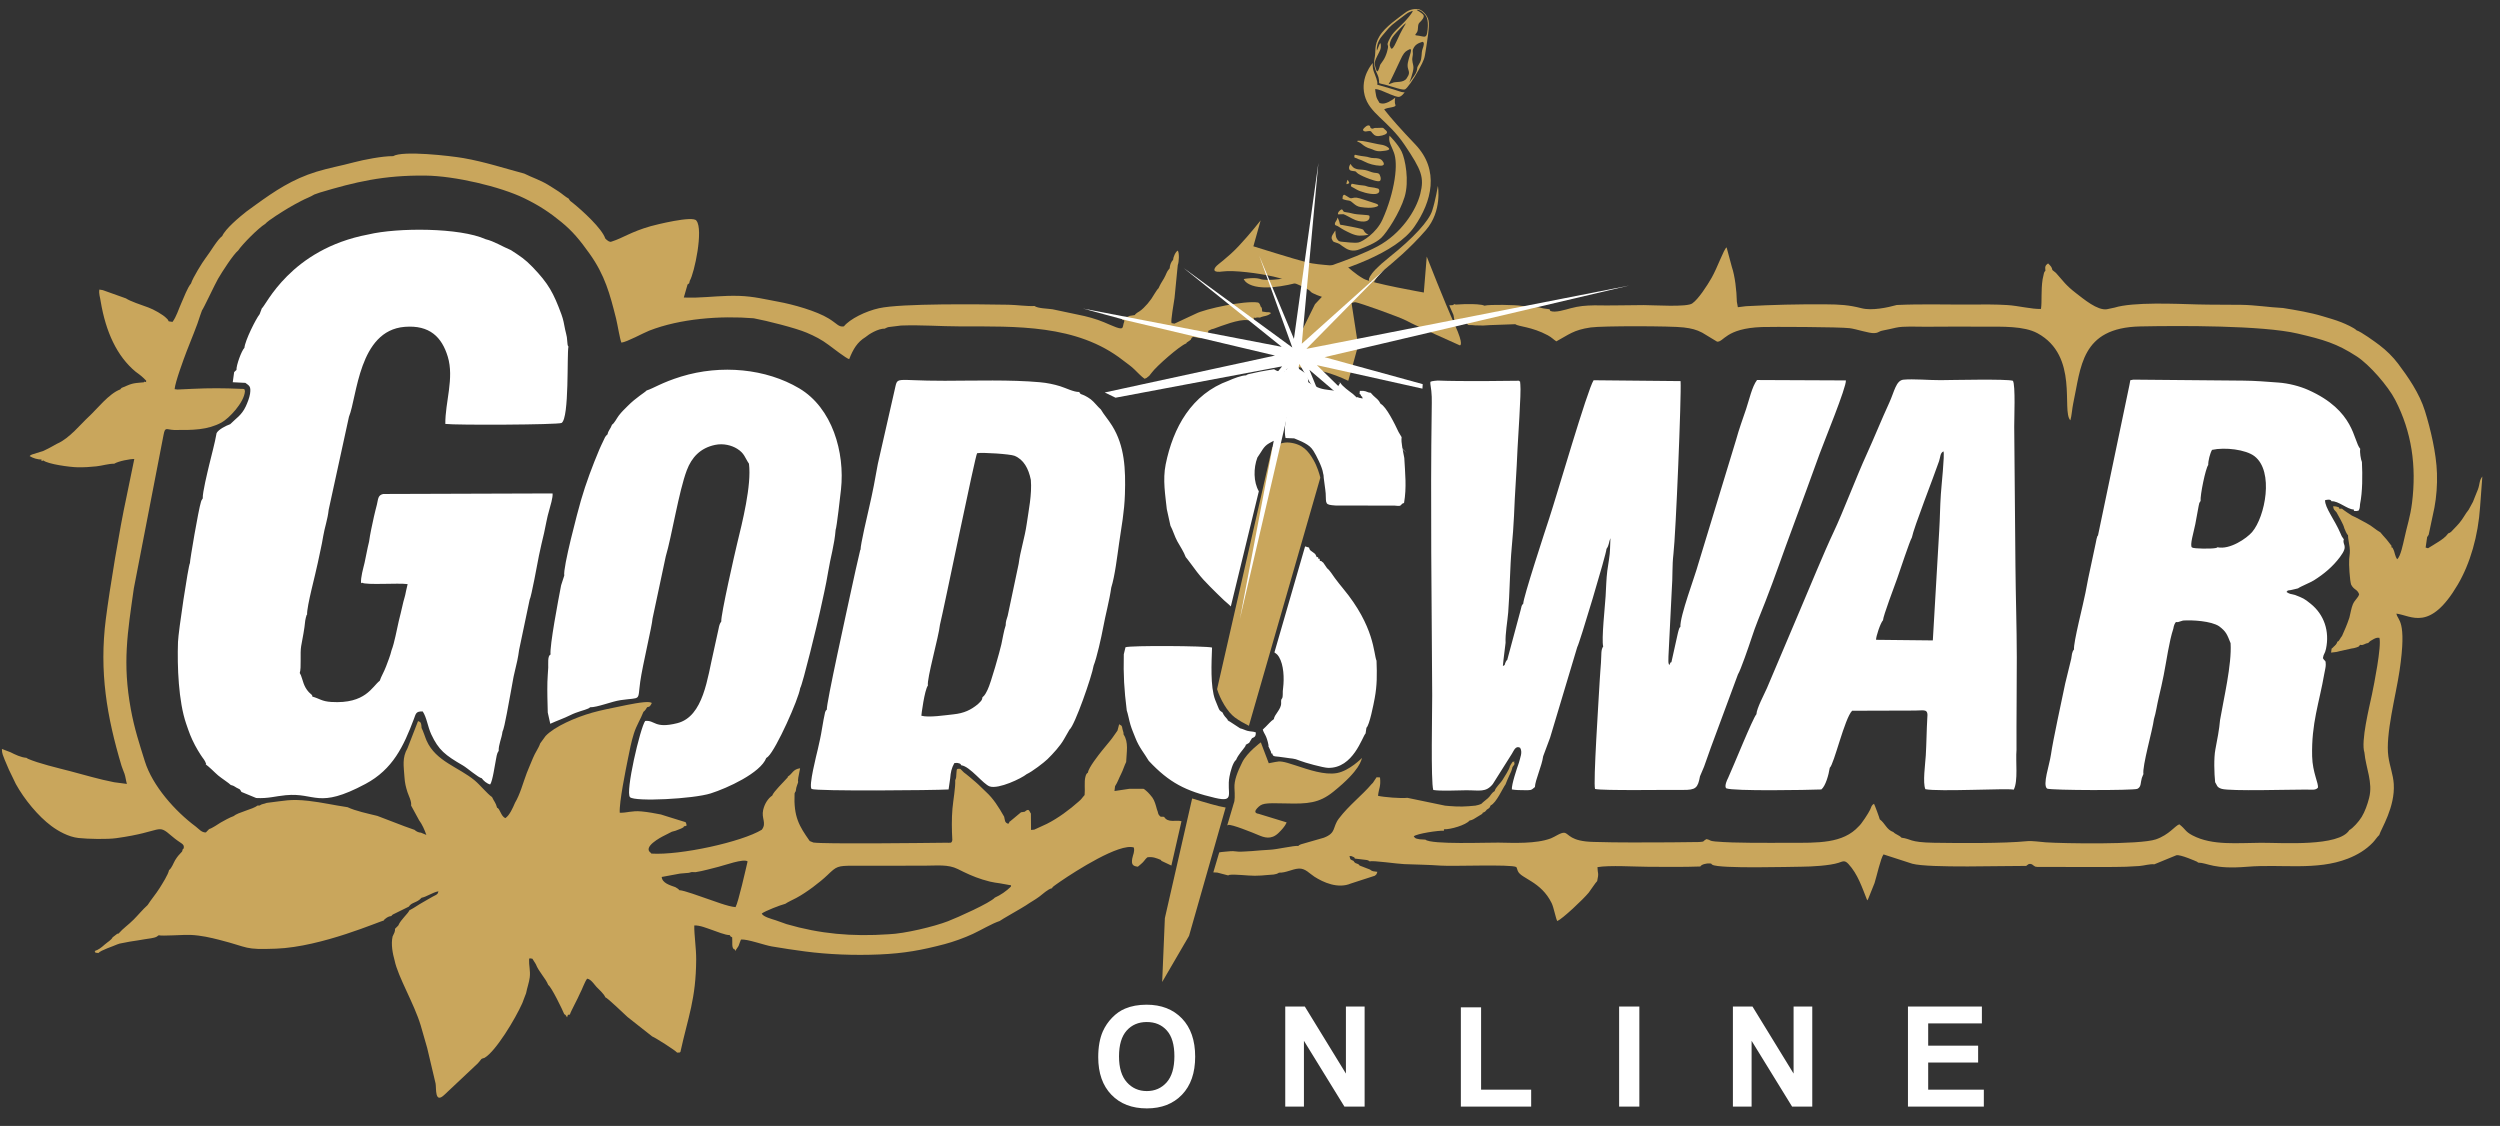 <svg width="131" height="59" viewBox="0 0 131 59" fill="none" xmlns="http://www.w3.org/2000/svg">
<rect x="0" y="0" width="131" height="59" fill="#333333" stroke="none"/>
<path fill-rule="evenodd" clip-rule="evenodd" d="M76.338 16.818C76.045 16.753 76.447 16.763 76.338 16.818V16.818ZM64.306 43.252C64.324 43.243 64.341 43.235 64.357 43.229C64.505 43.171 65.639 43.629 65.942 43.758C66.245 43.887 66.606 44.016 66.986 43.655C67.366 43.293 67.418 43.093 67.418 43.093L65.942 42.641C65.942 42.641 65.627 42.615 65.871 42.357C66.116 42.099 66.206 42.067 67.366 42.099C68.526 42.131 69.119 42.086 69.86 41.492C70.6 40.898 70.952 40.487 71.138 40.211C71.325 39.935 71.367 39.718 71.367 39.718C71.367 39.718 70.71 40.389 70.058 40.508C69.406 40.627 68.563 40.33 67.88 40.105C67.198 39.88 67.084 39.875 66.805 39.931C66.525 39.986 66.483 39.994 66.483 39.994L66.067 38.899C66.067 38.899 65.351 39.421 65.093 39.943C64.835 40.465 64.665 40.894 64.686 41.285C64.707 41.675 64.712 41.951 64.648 42.096L64.306 43.252H64.306ZM11.613 22.137C11.996 21.927 12.791 21.101 12.835 20.505C12.825 20.353 12.775 20.383 12.619 20.376C11.72 20.335 10.981 20.333 10.086 20.375L9.304 20.411L9.15 20.392C9.181 20.015 9.624 18.819 9.783 18.401C10.007 17.809 10.32 17.096 10.496 16.511L10.585 16.263C10.657 16.189 11.265 14.884 11.427 14.606C11.641 14.238 12.227 13.328 12.484 13.122C12.678 12.821 13.539 11.947 13.9 11.73C14.054 11.543 14.844 11.061 15.106 10.902C15.342 10.759 15.528 10.666 15.782 10.529C16.008 10.407 16.287 10.31 16.469 10.192L16.764 10.089C18.612 9.536 20.092 9.177 22.296 9.201C23.83 9.217 26.212 9.777 27.466 10.385C28.288 10.784 28.825 11.153 29.408 11.629C30.001 12.112 30.386 12.58 30.892 13.29C31.699 14.421 31.96 15.409 32.282 16.691C32.355 16.983 32.482 17.776 32.562 17.954C32.858 17.919 33.698 17.453 34.018 17.327C35.644 16.692 37.741 16.536 39.494 16.678C40.185 16.807 41.678 17.184 42.258 17.428C42.697 17.613 43.051 17.797 43.414 18.069C43.619 18.222 44.344 18.782 44.497 18.821C44.704 18.293 44.924 17.928 45.346 17.668C45.532 17.508 46.019 17.21 46.369 17.22C46.379 17.211 46.398 17.189 46.404 17.2C46.41 17.21 46.431 17.184 46.44 17.181C46.496 17.158 46.485 17.159 46.557 17.139L47.214 17.058C48.304 17.019 49.261 17.101 50.305 17.103C53.232 17.109 56.423 16.985 58.848 18.883C59.046 19.038 59.251 19.172 59.433 19.348C59.585 19.494 59.813 19.739 59.973 19.846C60.138 19.795 60.069 19.796 60.215 19.698L60.358 19.519C60.578 19.21 61.821 18.11 62.162 17.994C62.197 17.915 62.16 17.976 62.26 17.899C62.316 17.856 62.332 17.857 62.398 17.798C62.472 17.657 62.395 17.751 62.517 17.648L62.916 17.723L62.96 17.709L63.094 17.694L63.16 17.476L63.247 17.457L63.293 17.439C63.342 17.254 63.297 17.362 63.446 17.273C63.497 17.242 63.546 17.244 63.593 17.227C64.007 17.078 64.922 16.711 65.379 16.778L65.442 16.78C65.55 16.726 65.516 16.728 65.66 16.739L65.706 16.757C65.677 16.543 65.704 16.689 65.809 16.649C65.872 16.626 65.967 16.639 66.022 16.642C66.235 16.539 66.405 16.585 66.601 16.409C66.557 16.379 66.587 16.384 66.5 16.362C66.471 16.354 66.413 16.359 66.379 16.36L66.139 16.324L66.117 16.125C65.996 16.04 66.085 15.961 65.93 15.853C65.233 15.736 63.14 16.185 62.653 16.44L61.542 16.959L61.388 16.932C61.335 16.825 61.519 15.807 61.546 15.609L61.685 14.187L61.716 13.887C61.78 13.73 61.803 13.262 61.717 13.131C61.592 13.193 61.471 13.492 61.468 13.622C61.352 13.733 61.297 13.916 61.291 14.062C61.282 14.071 61.269 14.083 61.264 14.09C61.116 14.261 61.121 14.362 60.994 14.584C60.876 14.788 60.808 14.873 60.709 15.101C60.608 15.186 60.415 15.544 60.328 15.664C60.169 15.883 60.096 15.963 59.923 16.137C59.831 16.218 59.801 16.255 59.691 16.326C59.637 16.361 59.618 16.364 59.57 16.401C59.473 16.476 59.503 16.463 59.463 16.509L59.187 16.553C59.061 16.619 59.14 16.596 58.966 16.605L58.789 16.639L58.814 16.77C58.996 16.783 58.872 16.737 58.914 16.846C58.799 17.098 58.935 17.316 58.483 17.149C58.272 17.071 58.064 16.975 57.845 16.883C57.437 16.71 56.938 16.576 56.462 16.483L55.151 16.206C54.904 16.167 54.378 16.165 54.209 16.034C53.857 16.059 53.262 15.975 52.847 15.968C51.346 15.942 47.226 15.891 46.059 16.151C45.36 16.306 44.534 16.713 44.22 17.102C43.947 17.15 43.871 16.966 43.435 16.696C42.785 16.294 41.554 15.95 40.777 15.809C40.098 15.685 39.49 15.529 38.743 15.505C37.92 15.478 37.234 15.569 36.45 15.594C36.417 15.599 36.392 15.598 36.373 15.594L35.831 15.592L36.028 14.907C36.156 14.806 36.091 14.896 36.145 14.711C36.389 14.301 36.866 12.033 36.495 11.568C36.345 11.274 34.291 11.797 34.1 11.851C33.042 12.154 32.678 12.456 32.049 12.659C31.969 12.669 32.068 12.688 31.964 12.666C31.887 12.65 31.891 12.638 31.882 12.632C31.792 12.575 31.849 12.613 31.776 12.555C31.774 12.553 31.726 12.505 31.715 12.496C31.545 11.975 30.532 11.052 30.038 10.652C29.881 10.525 29.883 10.555 29.798 10.406C29.632 10.322 29.443 10.142 29.259 10.026C29.058 9.899 28.901 9.793 28.71 9.679C28.273 9.418 27.906 9.313 27.473 9.097C26.451 8.825 25.407 8.48 24.283 8.284C23.609 8.167 21.105 7.878 20.601 8.182C20.055 8.174 19.051 8.37 18.543 8.506C17.849 8.692 17.251 8.794 16.587 8.997C15.315 9.387 14.38 10.023 13.411 10.722L12.912 11.085C12.544 11.373 11.806 11.993 11.645 12.369C11.382 12.561 11.043 13.175 10.762 13.538C10.614 13.73 10.097 14.559 10.01 14.854C9.821 15.075 9.641 15.576 9.505 15.875C9.355 16.207 9.245 16.595 9.039 16.868C8.949 16.858 8.886 16.848 8.84 16.837C8.771 16.706 8.824 16.783 8.722 16.675C8.543 16.484 8.038 16.207 7.779 16.114C7.421 15.985 6.801 15.778 6.601 15.636L5.384 15.202L5.206 15.173C5.17 15.394 5.244 15.561 5.275 15.79C5.543 17.395 6.129 18.667 7.109 19.48C7.378 19.671 7.502 19.78 7.665 19.954C7.604 20.026 7.779 20.042 7.547 20V20.031C6.863 20.085 6.912 20.103 6.37 20.327L6.302 20.405C5.706 20.624 5.087 21.434 4.643 21.842C4.236 22.215 3.637 22.974 2.992 23.25L2.561 23.486L2.28 23.625L1.683 23.814C1.671 23.819 1.657 23.824 1.646 23.829C1.571 23.867 1.594 23.862 1.554 23.899C1.713 24.001 1.97 24.085 2.175 24.076V24.161L2.275 24.128C2.499 24.318 3.655 24.478 4.054 24.485C4.406 24.492 4.73 24.471 5.053 24.436C5.37 24.401 5.694 24.294 5.985 24.299C6.199 24.164 6.819 24.046 7.037 24.052L6.623 26.065C6.264 27.715 5.75 30.835 5.546 32.432C5.192 35.198 5.601 37.558 6.366 40.123C6.415 40.286 6.477 40.403 6.524 40.546C6.58 40.711 6.602 40.925 6.649 41.077L5.979 40.989C5.174 40.834 4.411 40.599 3.67 40.407C2.998 40.233 2.036 40.007 1.464 39.761L1.383 39.708C1.119 39.697 0.781 39.535 0.546 39.415L0.099 39.246C0.095 39.48 0.177 39.626 0.244 39.808L0.468 40.333L0.829 41.08C1.272 41.885 2.002 42.771 2.698 43.287C3.047 43.546 3.583 43.853 4.112 43.911C4.609 43.965 5.626 43.987 6.099 43.919C8.584 43.575 8.202 43.12 9.003 43.813C9.503 44.246 9.677 44.19 9.625 44.462L9.581 44.489L9.54 44.621C9.383 44.79 9.313 44.854 9.18 45.068C9.09 45.214 9.009 45.478 8.856 45.597C8.816 45.825 8.501 46.315 8.361 46.54C8.159 46.862 7.929 47.12 7.737 47.423C7.465 47.67 7.256 47.931 7.007 48.182C6.719 48.473 6.456 48.638 6.212 48.919L6.144 48.929L5.9 49.117C5.844 49.249 5.637 49.361 5.484 49.497C5.29 49.669 5.167 49.764 4.961 49.834C5.009 49.91 5.014 49.936 5.015 49.941C5.016 49.935 5.031 49.91 5.152 49.94C5.307 49.778 5.915 49.592 6.142 49.487L6.264 49.445L6.809 49.34C7.066 49.306 7.375 49.25 7.602 49.213C7.772 49.185 8.069 49.16 8.209 49.083L8.317 49.007C8.482 49.061 9.637 48.972 9.985 48.989C10.547 49.016 11.029 49.13 11.498 49.249C13.096 49.657 12.76 49.775 14.471 49.71C16.874 49.618 19.945 48.247 20.1 48.242C20.154 48.168 20.109 48.214 20.179 48.153C20.183 48.149 20.262 48.09 20.269 48.085C20.372 48.022 20.421 48.014 20.508 47.999C20.565 47.929 20.518 47.973 20.592 47.917L21.422 47.508C21.575 47.266 21.847 47.318 22.088 47.043C22.352 46.995 22.66 46.764 22.975 46.703C22.921 46.832 22.999 46.761 22.861 46.887C22.621 47.002 22.402 47.145 22.161 47.278C21.887 47.427 21.752 47.547 21.449 47.703C21.388 47.871 21 48.182 20.871 48.496L20.701 48.666C20.711 48.82 20.641 48.92 20.571 49.074C20.48 49.488 20.578 49.971 20.677 50.326C20.856 51.193 21.693 52.569 22.044 53.728L22.384 54.912L22.825 56.776C22.87 57.029 22.774 57.84 23.267 57.385L25.042 55.715C25.272 55.467 25.158 55.498 25.388 55.432C25.973 55.097 27.004 53.39 27.373 52.556C27.432 52.421 27.529 52.116 27.567 52.045C27.62 51.76 27.728 51.477 27.759 51.212C27.8 50.866 27.71 50.587 27.724 50.268C27.795 50.22 27.62 50.195 27.897 50.236L28.074 50.517C28.243 50.945 28.587 51.252 28.729 51.616C28.882 51.688 29.496 52.953 29.564 53.138C29.669 53.215 29.584 53.128 29.662 53.224C29.677 53.243 29.713 53.307 29.714 53.31C29.809 53.035 29.715 53.242 29.866 53.156C29.885 53.039 30.287 52.309 30.386 52.063C30.505 51.851 30.639 51.438 30.768 51.282C30.975 51.317 31.118 51.563 31.262 51.72C31.375 51.843 31.637 52.059 31.724 52.265C31.828 52.276 32.741 53.17 32.883 53.291L34.172 54.308C34.367 54.388 35.387 55.039 35.482 55.157C35.684 55.14 35.541 55.186 35.654 55.122C36.056 53.283 36.47 52.361 36.48 50.268C36.482 49.676 36.374 49.022 36.38 48.496C36.663 48.473 37.051 48.643 37.297 48.724C37.532 48.801 38.02 49.01 38.234 48.997C38.346 49.123 38.138 48.977 38.367 49.119C38.388 49.369 38.325 49.668 38.47 49.745C38.481 49.747 38.498 49.738 38.502 49.747C38.559 49.89 38.499 49.834 38.635 49.667C38.706 49.579 38.726 49.511 38.761 49.4L38.828 49.23C39.186 49.205 40.051 49.528 40.449 49.594C41.018 49.69 41.617 49.782 42.194 49.857C43.403 50.015 44.76 50.07 46.069 50.014C47.394 49.957 48.311 49.785 49.507 49.47C49.949 49.353 50.535 49.143 50.976 48.938C51.4 48.741 51.956 48.404 52.384 48.26C52.428 48.21 53.606 47.548 53.761 47.44C54.021 47.259 54.214 47.166 54.457 46.986C54.633 46.856 54.925 46.575 55.125 46.544C55.206 46.425 55.092 46.548 55.235 46.422C55.265 46.395 55.311 46.365 55.352 46.337C55.439 46.277 55.52 46.219 55.587 46.173C56.353 45.65 58.673 44.158 59.414 44.41C59.465 44.643 59.367 44.778 59.33 44.986C59.274 45.308 59.367 45.386 59.624 45.415C59.687 45.358 59.772 45.3 59.86 45.212C59.997 45.075 59.996 45.029 60.123 44.923C60.401 44.878 60.618 44.975 60.82 45.056C60.828 45.066 60.84 45.069 60.845 45.086C60.849 45.103 60.864 45.11 60.871 45.115L61.38 45.355L61.91 43.032C61.639 42.95 61.198 43.143 60.997 42.799L60.821 42.798C60.643 42.653 60.712 42.605 60.624 42.416C60.568 42.206 60.504 41.958 60.386 41.793C60.221 41.579 60.107 41.463 59.934 41.335L59.189 41.332L58.398 41.45L58.429 41.197C58.566 40.99 58.63 40.781 58.747 40.553C58.852 40.348 58.915 40.117 59.011 39.928C59.03 39.41 59.151 38.897 58.875 38.484L58.87 38.39L58.819 38.212C58.78 37.998 58.791 38.044 58.657 37.962C58.676 37.917 58.641 37.962 58.641 37.962L58.557 38.281C58.419 38.468 58.316 38.643 58.167 38.82C58.012 39.007 57.897 39.142 57.74 39.34C57.588 39.531 57.029 40.235 57.009 40.483C56.946 40.535 56.916 40.545 56.874 40.71C56.804 40.979 56.867 41.352 56.833 41.661C56.686 41.82 56.697 41.857 56.515 42.007C56.063 42.412 55.442 42.877 54.849 43.173L54.292 43.429L54.19 43.475L54.026 43.488L54.025 43.304L54.019 42.627C53.93 42.527 53.939 42.316 53.695 42.535L53.5 42.564L52.929 43.04C52.926 43.032 52.911 43.05 52.901 43.054C52.869 43.109 52.894 43.104 52.834 43.167C52.635 43.106 52.664 42.979 52.618 42.796C52.329 42.287 52.052 41.847 51.675 41.503C51.476 41.322 51.315 41.143 51.11 40.97C50.962 40.844 50.651 40.575 50.512 40.479L50.319 40.287C50.116 40.286 50.139 40.261 50.116 40.528C50.101 40.703 50.117 40.756 50.052 40.883C50.075 41.241 49.944 41.96 49.908 42.378C49.863 42.895 49.872 43.501 49.902 44.02C49.861 44.203 49.82 44.156 49.562 44.159C48.153 44.175 43.24 44.234 42.624 44.149L42.431 44.072C41.876 43.284 41.581 42.807 41.635 41.578C41.722 41.329 41.661 41.637 41.706 41.407C41.734 41.267 41.71 41.296 41.762 41.162C41.882 40.852 41.778 41.056 41.83 40.752L41.926 40.256C41.538 40.313 41.537 40.535 41.285 40.691C41.262 40.752 41.306 40.713 41.221 40.793C41.054 40.988 40.539 41.475 40.464 41.69C40.244 41.834 40.063 42.121 39.99 42.441C39.887 42.887 40.186 43.128 39.919 43.477C38.884 44.113 35.648 44.827 34.125 44.728L34.117 44.701C33.635 44.394 34.624 43.874 34.82 43.779L35.204 43.583C35.366 43.549 35.434 43.518 35.55 43.471C35.578 43.46 35.665 43.429 35.69 43.416C35.881 43.317 35.769 43.388 35.843 43.297C35.926 43.278 35.861 43.32 35.982 43.253L35.954 43.143C35.907 43.078 35.972 43.097 35.883 43.069L34.929 42.773L34.638 42.68C34.339 42.622 33.965 42.55 33.61 42.518C33.1 42.471 32.873 42.597 32.475 42.588C32.438 42.046 32.789 40.333 32.902 39.769C32.998 39.296 33.075 38.879 33.215 38.439C33.357 37.995 33.56 37.704 33.716 37.301C33.81 37.226 33.849 37.162 33.909 37.058C34.066 37.035 34.081 36.978 34.157 36.834L34.066 36.799C33.791 36.734 32.804 36.949 32.545 37.003C32.024 37.112 31.509 37.208 31.031 37.344C30.169 37.587 29.053 38.071 28.586 38.569L28.305 38.956C28.227 39.2 28.044 39.429 27.926 39.724C27.816 40.002 27.706 40.232 27.603 40.504C27.403 41.034 27.255 41.617 26.986 42.067C26.873 42.331 26.703 42.724 26.48 42.871C26.24 42.767 26.203 42.367 26.048 42.327C25.971 42.041 25.891 42.005 25.784 41.768C25.536 41.599 25.155 41.128 24.874 40.895C24.026 40.193 22.843 39.898 22.358 38.82C22.288 38.666 22.166 38.276 22.091 38.147C22.072 37.788 22.01 37.845 21.905 37.785L21.355 39.202C21.061 39.714 21.157 40.142 21.195 40.73C21.215 41.042 21.268 41.238 21.347 41.497C21.398 41.664 21.58 41.993 21.542 42.212L21.962 42.984C22.116 43.185 22.25 43.491 22.341 43.75L22.058 43.632C21.936 43.629 21.803 43.565 21.722 43.485L21.2 43.299L19.77 42.752C19.3 42.637 18.617 42.492 18.213 42.297C17.507 42.194 16.879 42.046 16.171 41.965C15.191 41.854 14.893 41.967 13.973 42.072C13.805 42.144 13.752 42.107 13.599 42.211L13.494 42.211C13.251 42.407 12.474 42.561 12.238 42.766C12.075 42.817 11.696 43.022 11.558 43.105C11.434 43.179 11.117 43.403 10.958 43.443L10.788 43.62C10.565 43.633 10.419 43.433 10.251 43.307C9.18 42.511 7.99 41.181 7.588 39.885C7.298 38.953 7.043 38.19 6.855 37.161C6.411 34.735 6.682 33.168 7.013 30.83L8.571 22.783C8.657 22.348 8.702 22.513 9.123 22.531C10.093 22.539 10.877 22.538 11.613 22.137L11.613 22.137ZM37.636 45.424C37.948 45.35 38.968 44.974 39.174 45.138C39.08 45.541 38.692 47.268 38.543 47.533C38.161 47.509 37.404 47.211 37.032 47.087C36.726 46.985 35.845 46.653 35.593 46.645C35.551 46.593 35.576 46.612 35.516 46.566C35.478 46.537 35.427 46.512 35.39 46.487C35.114 46.388 34.699 46.277 34.673 45.953L35.632 45.776L36.098 45.736C36.209 45.714 36.195 45.692 36.3 45.697C36.368 45.701 36.414 45.702 36.443 45.702C36.846 45.641 37.281 45.508 37.636 45.424H37.636ZM41.154 47.358C41.221 47.299 41.606 47.116 41.717 47.057C42.25 46.776 42.971 46.226 43.359 45.854C43.839 45.395 43.878 45.363 44.723 45.364C45.353 45.365 45.986 45.368 46.617 45.364C47.231 45.359 47.846 45.36 48.461 45.361C49.101 45.362 49.676 45.282 50.189 45.538C50.622 45.755 50.989 45.933 51.489 46.089C52.135 46.289 52.192 46.235 52.652 46.332C53.077 46.422 52.963 46.343 52.971 46.46C52.74 46.689 52.427 46.905 52.129 47.036C51.892 47.308 50.189 48.073 49.666 48.275C48.944 48.553 47.407 48.923 46.575 48.955C44.63 49.088 42.958 48.932 41.218 48.425L40.637 48.219C40.45 48.158 39.984 48.04 39.915 47.87C40.104 47.729 40.886 47.426 41.154 47.358L41.154 47.358ZM78.09 17.035L79.399 16.988C79.578 17.12 80.254 17.115 81.099 17.566C81.322 17.686 81.415 17.803 81.553 17.887C82.203 17.537 82.447 17.29 83.347 17.159C83.954 17.071 87.582 17.078 88.224 17.158C88.638 17.209 88.879 17.268 89.197 17.432L89.975 17.903C90.329 17.936 90.41 17.206 92.318 17.137C92.81 17.119 96.414 17.13 96.927 17.197C97.274 17.242 97.939 17.47 98.199 17.455C98.485 17.439 98.382 17.374 98.68 17.315C98.925 17.268 99.124 17.221 99.344 17.171C99.752 17.078 100.444 17.126 100.89 17.121C101.914 17.11 102.954 17.115 103.98 17.117C104.911 17.119 106.053 17.074 106.767 17.463C108.954 18.656 108.008 21.529 108.487 22.025C108.56 21.776 108.581 21.391 108.638 21.132C109.047 19.258 109.022 17.169 112.153 17.105C114.18 17.063 118.559 17.046 120.398 17.479C121.76 17.799 122.446 17.995 123.494 18.676C124.162 19.11 125.135 20.23 125.509 20.955C126.377 22.637 126.631 24.42 126.39 26.354C126.297 27.095 126.126 27.563 125.987 28.219C125.927 28.461 125.794 29.175 125.609 29.303C125.492 29.124 125.476 28.921 125.431 28.828C125.323 28.604 125.415 28.75 125.298 28.668L125.325 28.614C125.225 28.497 125.162 28.387 125.047 28.257C124.928 28.121 124.805 27.992 124.732 27.896C124.484 27.761 124.294 27.559 123.998 27.41C123.712 27.266 123.514 27.134 123.243 27.019C123.189 26.99 122.756 26.699 122.718 26.654L122.59 26.658C122.484 26.546 122.714 26.642 122.459 26.553C122.383 26.527 122.328 26.535 122.254 26.529C122.29 26.738 122.313 26.698 122.436 26.85C122.547 27.061 122.792 27.458 122.842 27.678C122.842 27.678 122.842 27.678 122.841 27.678C122.877 27.756 122.888 27.8 122.93 27.884C122.937 27.899 122.959 27.94 122.967 27.953C123.008 28.02 122.993 28 123.036 28.045C123.034 28.232 123.094 28.448 123.119 28.664C123.154 28.957 123.119 29.026 123.097 29.296C123.075 29.565 123.129 30.415 123.198 30.63C123.346 30.927 123.517 30.857 123.619 31.141C123.568 31.331 123.398 31.418 123.291 31.663C123.211 31.847 123.163 32.147 123.108 32.364C122.973 32.769 122.867 32.991 122.722 33.326C122.643 33.415 122.67 33.406 122.617 33.48C122.489 33.663 122.597 33.542 122.47 33.632C122.455 33.721 122.466 33.668 122.421 33.74C122.411 33.756 122.38 33.812 122.375 33.8C122.371 33.791 122.357 33.82 122.349 33.831C122.267 33.894 122.259 33.934 122.176 33.987L122.149 34.197L122.444 34.16L122.632 34.112L123.217 33.983C123.312 33.966 123.376 33.962 123.46 33.931C123.646 33.864 123.567 33.902 123.672 33.788C123.698 33.793 123.718 33.796 123.733 33.798C123.862 33.806 123.928 33.712 124.101 33.691C124.152 33.632 124.099 33.67 124.213 33.585C124.244 33.562 124.326 33.515 124.37 33.493C124.487 33.434 124.537 33.406 124.681 33.421C124.802 33.85 124.396 35.889 124.288 36.401C124.155 37.038 123.702 38.845 123.895 39.432C123.97 40.25 124.351 40.994 124.142 41.812C124.053 42.164 123.919 42.533 123.751 42.809C123.598 43.062 123.286 43.401 123.105 43.498C122.56 44.375 119.614 44.159 118.482 44.162C117.254 44.166 115.928 44.319 114.891 43.777C114.488 43.565 114.548 43.469 114.196 43.194C113.966 43.272 113.669 43.741 112.967 43.983C112.13 44.271 108.079 44.199 107.201 44.138C106.905 44.118 106.48 44.05 106.221 44.077C105.013 44.201 102.608 44.181 101.338 44.161C100.026 44.14 100.154 43.955 99.641 43.897C99.514 43.755 99.32 43.723 99.212 43.6C98.849 43.474 98.792 43.15 98.498 42.932C98.496 42.884 98.239 42.191 98.198 42.117C98.058 42.196 98.067 42.276 97.996 42.425C97.912 42.605 97.536 43.186 97.403 43.294C96.572 44.215 95.244 44.163 93.763 44.163C92.677 44.162 90.941 44.189 89.872 44.093C89.544 44.063 89.663 44.023 89.427 43.968C89.193 44.078 89.37 44.104 89.032 44.122L87.533 44.139C86.869 44.139 86.204 44.141 85.54 44.145C84.855 44.149 84.181 44.133 83.496 44.117C82.273 44.088 82.223 43.69 81.985 43.639C81.808 43.601 81.468 43.855 81.268 43.93C80.487 44.226 79.318 44.166 78.513 44.153C77.956 44.143 74.993 44.266 74.691 43.997L74.4 43.98C74.199 43.936 74.176 43.961 74.079 43.825C74.245 43.678 75.392 43.51 75.662 43.529V43.454C76.002 43.472 76.817 43.231 77.002 42.998C77.191 42.963 77.236 42.904 77.421 42.797L77.604 42.686C77.748 42.6 77.635 42.679 77.693 42.59C77.832 42.538 77.831 42.519 77.909 42.425C78.06 42.323 78.035 42.364 78.111 42.202C78.405 42.081 78.753 41.276 78.888 41.105C78.957 40.94 79.012 40.787 79.08 40.653C79.166 40.483 79.218 40.364 79.254 40.195C79.273 40.17 79.292 40.148 79.323 40.102C79.34 40.076 79.354 40.05 79.367 40.028C79.28 39.894 79.478 39.9 79.259 39.919C79.18 40.059 79.186 40.008 79.111 40.171C79.101 40.294 78.829 40.71 78.743 40.852C78.625 41.049 78.361 41.259 78.321 41.452C78.121 41.58 78.126 41.684 77.964 41.829C77.861 41.921 77.732 42.01 77.62 42.123L77.485 42.174L77.311 42.215C76.803 42.267 76.457 42.281 75.945 42.236L75.726 42.217L73.745 41.806C73.424 41.848 72.495 41.77 72.208 41.701C72.252 41.286 72.365 41.226 72.312 40.736L72.132 40.729L71.937 41.023L71.867 41.092C71.376 41.676 70.688 42.191 70.156 42.893C69.807 43.353 70.039 43.642 69.365 43.898L68.168 44.242C68.037 44.301 68.097 44.272 68.03 44.329C67.805 44.297 66.928 44.512 66.527 44.528C66.08 44.542 65.066 44.671 64.742 44.612C64.582 44.581 64.348 44.617 64.16 44.631C64.032 44.641 63.949 44.652 63.887 44.667L63.578 45.713L63.787 45.723L64.356 45.872L64.412 45.845C64.702 45.797 65.378 45.892 65.754 45.889C66 45.887 66.182 45.873 66.408 45.851C66.654 45.827 66.838 45.849 67.021 45.728C67.391 45.739 67.701 45.539 68.048 45.514C68.397 45.489 68.615 45.773 68.877 45.94C69.34 46.236 70.106 46.587 70.791 46.294L72.04 45.889C72.152 45.793 72.119 45.837 72.174 45.685C71.983 45.647 71.933 45.685 71.784 45.563L71.245 45.355C71.145 45.201 71.028 45.304 70.924 45.11C70.762 45.03 70.76 45.072 70.714 44.854C70.815 44.87 70.767 44.837 70.869 44.884C71.12 44.999 70.886 44.872 71.001 44.99L71.636 45.066C71.735 45.101 71.713 45.097 71.768 45.136C71.951 45.078 73.196 45.266 73.579 45.28C74.213 45.305 74.854 45.312 75.49 45.358C76.132 45.405 79.164 45.279 79.448 45.431C79.497 45.494 79.456 45.433 79.496 45.533C79.516 45.584 79.514 45.593 79.535 45.644C79.706 46.042 80.747 46.182 81.305 47.32C81.421 47.556 81.528 48.163 81.603 48.263C81.869 48.152 82.95 47.137 83.249 46.774C83.312 46.698 83.627 46.218 83.692 46.169C83.793 45.717 83.717 45.802 83.707 45.439C84.312 45.328 85.701 45.418 86.387 45.42C87.281 45.423 88.205 45.437 89.097 45.404C89.157 45.29 89.43 45.232 89.581 45.244C89.729 45.255 89.628 45.251 89.726 45.312C90.08 45.53 93.904 45.418 94.412 45.415C94.908 45.412 95.875 45.361 96.338 45.211C96.564 45.138 96.659 45.058 96.855 45.27C97.347 45.801 97.568 46.489 97.842 47.179C97.878 47.133 97.867 47.151 97.903 47.076C97.93 47.02 97.925 47.022 97.948 46.965L98.225 46.276C98.33 45.952 98.551 44.951 98.697 44.771L100.207 45.26C101.095 45.496 105.068 45.364 106.171 45.374C106.264 45.314 106.297 45.235 106.452 45.283C106.463 45.286 106.476 45.294 106.486 45.299L106.574 45.365C106.666 45.42 106.617 45.413 106.766 45.428L109.462 45.43C110.448 45.42 111.108 45.455 112.102 45.379C112.339 45.361 112.669 45.262 112.885 45.29L114.038 44.817C114.236 44.756 115.117 45.15 115.122 45.153C115.132 45.159 115.147 45.172 115.154 45.177C115.162 45.182 115.176 45.192 115.185 45.201C115.698 45.213 115.971 45.565 117.764 45.417C119.549 45.27 121.39 45.632 123.028 44.992C123.526 44.797 123.972 44.531 124.338 44.149C124.455 44.028 124.562 43.852 124.671 43.758C124.767 43.434 125.511 42.294 125.433 41.078C125.402 40.588 125.224 40.158 125.151 39.645C124.987 38.498 125.543 36.453 125.736 35.15C126.136 32.444 125.63 32.531 125.572 32.153C126.366 32.26 127.326 33.118 128.789 30.631C129.442 29.522 129.855 28.07 129.956 26.566L130.074 24.968C129.903 25.188 129.949 25.359 129.844 25.644C129.76 25.875 129.66 26.076 129.584 26.294L129.357 26.711C129.161 26.95 129.086 27.151 128.866 27.411C128.776 27.518 128.679 27.616 128.577 27.722C128.495 27.807 128.414 27.922 128.292 27.945C128.143 28.147 127.968 28.27 127.724 28.422L127.228 28.729L127.103 28.692L127.182 28.141L127.228 28.078C127.242 28.052 127.254 28.031 127.263 28.016C127.264 28.014 127.264 28.012 127.265 28.01L127.564 26.598C127.67 26.029 127.717 25.414 127.697 24.797C127.663 23.744 127.36 22.481 127.068 21.537C126.776 20.594 126.156 19.717 125.659 19.055C125.391 18.7 125.051 18.364 124.682 18.084C124.448 17.907 123.723 17.381 123.485 17.31C123.37 17.181 122.911 16.976 122.688 16.888C122.351 16.754 122.061 16.678 121.702 16.569C121.058 16.374 120.332 16.253 119.628 16.139C118.897 16.104 118.198 15.984 117.438 15.973C116.675 15.962 115.903 15.973 115.142 15.952C114.005 15.921 111.782 15.815 110.799 16.12L110.395 16.205C109.902 16.274 109.197 15.679 108.798 15.373C108.227 14.936 108.106 14.713 107.732 14.301L107.545 14.149C107.515 13.99 107.461 13.943 107.319 13.802C107.198 13.9 107.145 13.928 107.179 14.19C107.133 14.242 107.147 14.212 107.107 14.296L107.033 14.633C106.94 15.258 107.007 15.758 106.948 16.188C106.468 16.208 105.773 16.021 105.18 15.985C104.561 15.947 103.925 15.952 103.282 15.957C101.989 15.967 100.679 15.921 99.39 15.982C98.916 16.115 98.089 16.291 97.549 16.152C96.866 15.977 96.415 15.953 95.657 15.947C94.21 15.937 92.893 15.97 91.49 16.045L91.063 16.098L91.011 15.809C90.999 15.233 90.913 14.468 90.749 13.988L90.474 12.962C90.326 13.053 90.005 14.001 89.685 14.564C89.447 14.981 88.992 15.677 88.682 15.893C88.429 16.108 86.629 15.986 86.138 15.987C85.287 15.987 84.395 16.02 83.55 16C83.055 16.011 82.748 16.035 82.304 16.152C82.022 16.227 81.484 16.404 81.237 16.293L81.196 16.205L80.873 16.161L80.806 16.145C80.806 16.145 80.806 16.145 80.806 16.146L80.649 16.106L79.722 16.028C79.43 15.974 78.056 15.946 77.78 16.018C77.722 15.983 77.582 15.96 77.402 15.947C77.32 15.945 77.238 15.942 77.159 15.936C76.87 15.93 76.54 15.94 76.284 15.96L76.211 15.935C76.102 16.012 76.115 15.992 75.94 15.997L76.162 16.503L76.213 16.794L76.147 16.865C76.254 16.847 76.311 16.831 76.338 16.818C76.399 16.831 76.489 16.848 76.62 16.868C76.659 16.874 76.77 16.875 76.818 16.878C76.963 17.121 76.942 16.998 77.28 17.049L77.716 17.058L78.09 17.035V17.035Z" fill="#C9A65C"/>
<path fill-rule="evenodd" clip-rule="evenodd" d="M66.058 11.547C66.058 11.547 65.495 12.271 64.904 12.898C64.314 13.525 63.807 13.845 63.702 13.984C63.598 14.123 63.539 14.301 64.081 14.224C64.623 14.148 65.951 14.312 66.744 14.496C67.537 14.681 68.546 15.091 68.677 15.281C68.808 15.47 70.458 15.928 70.568 15.949C70.679 15.97 70.863 15.823 71.036 15.839C71.209 15.855 73.4 16.628 73.736 16.823C74.073 17.018 76.494 18.097 76.494 18.097C76.494 18.097 76.741 18.134 76.232 17.018C75.722 15.902 74.761 13.444 74.761 13.444L74.608 15.328C74.608 15.328 71.897 14.849 71.462 14.612C71.025 14.375 70.584 13.954 70.584 13.954C70.584 13.954 69.108 13.907 68.467 13.744C67.826 13.581 65.677 12.907 65.677 12.907L66.058 11.547H66.058Z" fill="#C9A65C"/>
<path fill-rule="evenodd" clip-rule="evenodd" d="M72.265 4.351C72.265 4.351 72.285 4.135 72.177 3.905C72.07 3.674 71.952 3.4 72.03 3.042C72.109 2.684 71.986 2.395 72.285 1.895C72.583 1.395 73.302 0.924 73.601 0.689C73.899 0.453 74.164 0.463 74.33 0.483C74.496 0.502 74.795 0.772 74.858 1.076C74.922 1.38 74.77 2.243 74.707 2.65C74.643 3.057 74.648 3.096 74.34 3.66C74.031 4.223 73.723 4.635 73.63 4.679C73.537 4.724 73.332 4.662 72.979 4.554C72.626 4.446 72.461 4.403 72.393 4.394C72.325 4.386 72.265 4.351 72.265 4.351ZM72.145 2.592C72.145 2.592 72.115 2.227 72.438 1.863C72.76 1.499 72.753 1.435 73.195 1.105C73.636 0.775 73.769 0.652 73.86 0.632C73.952 0.611 74.197 0.414 73.826 0.88C73.456 1.346 73.062 1.591 72.865 1.942C72.668 2.292 72.702 2.323 72.73 2.404C72.757 2.486 72.648 2.928 72.475 3.173C72.302 3.418 72.332 3.36 72.288 3.51C72.244 3.66 72.169 3.867 72.108 3.633C72.047 3.398 71.962 3.34 72.159 2.952C72.356 2.564 72.353 2.578 72.356 2.394C72.359 2.21 72.308 2.245 72.254 2.401C72.201 2.558 72.147 2.656 72.147 2.656L72.146 2.592L72.145 2.592ZM74.236 0.525C74.236 0.525 74.542 0.692 74.593 0.797C74.645 0.903 74.514 1.06 74.383 1.183C74.252 1.307 74.352 1.559 74.236 1.711C74.121 1.863 74.126 1.842 74.362 1.875C74.598 1.909 74.734 2.012 74.781 1.731C74.827 1.451 74.834 1.235 74.798 1.053C74.763 0.87 74.707 0.789 74.564 0.656C74.421 0.523 74.356 0.53 74.31 0.519C74.264 0.507 74.236 0.525 74.236 0.525ZM74.553 2.192C74.64 2.233 74.617 2.366 74.541 2.57C74.466 2.774 74.526 3.039 74.409 3.265C74.293 3.492 74.266 3.492 74.262 3.575C74.258 3.659 74.232 3.799 74.092 3.988C73.952 4.176 73.847 4.342 73.847 4.342C73.847 4.342 74.064 3.785 74.064 3.553C74.064 3.322 73.964 3.242 74.018 2.959C74.072 2.675 73.964 2.707 74.095 2.478C74.226 2.249 74.553 2.192 74.553 2.192H74.553ZM72.825 4.305C72.825 4.305 73.199 3.542 73.365 3.173C73.53 2.804 73.616 2.716 73.753 2.638C73.89 2.561 74.004 2.49 73.892 2.847C73.781 3.204 73.721 3.402 73.784 3.602C73.847 3.802 73.867 3.873 73.707 4.108C73.547 4.342 73.173 4.274 73.014 4.325C72.854 4.377 72.748 4.442 72.774 4.385C72.8 4.328 72.825 4.305 72.825 4.305L72.825 4.305ZM72.824 2.389C72.871 2.436 72.879 2.833 73.172 2.181C73.466 1.529 73.596 1.355 73.657 1.246C73.718 1.138 73.413 1.435 73.195 1.676C72.976 1.917 72.921 2.006 72.865 2.15C72.81 2.295 72.824 2.389 72.824 2.389L72.824 2.389Z" fill="#C9A65C"/>
<path fill-rule="evenodd" clip-rule="evenodd" d="M71.744 14.718C71.744 14.718 71.516 14.499 72.802 13.476C74.087 12.452 74.87 11.578 75.043 11.05C75.217 10.521 75.346 9.744 75.346 9.744C75.346 9.744 75.584 11.055 74.718 12.056C73.852 13.056 72.997 13.746 72.555 14.12C72.113 14.493 71.996 14.788 71.996 14.788L71.744 14.718ZM65.171 14.624C65.171 14.624 65.434 15.455 67.942 14.827C70.451 14.198 73.157 13.257 74.11 11.884C75.025 10.566 75.448 8.918 74.163 7.57C73.422 6.792 72.874 6.179 72.53 5.734C72.534 5.732 72.537 5.73 72.54 5.728C72.702 5.615 73.184 5.641 73.12 5.494C73.056 5.347 73.109 5.117 73.109 5.117C73.109 5.117 72.838 5.351 72.563 5.415C72.456 5.44 72.361 5.423 72.285 5.393C72.185 5.238 72.127 5.117 72.111 5.03C72.077 4.843 72.057 4.741 72.064 4.663C72.144 4.675 72.257 4.696 72.37 4.74C72.559 4.813 73.138 5.09 73.297 5.078C73.455 5.065 73.605 4.83 73.605 4.83C73.605 4.83 73.523 4.86 73.312 4.781C73.139 4.716 72.422 4.51 72.168 4.437C72.209 4.273 72.063 3.961 71.989 3.758C71.904 3.528 71.935 3.298 71.935 3.298C71.935 3.298 71.262 4.026 71.507 4.991C71.751 5.957 72.73 6.294 73.61 7.605C74.49 8.915 74.642 9.291 74.421 10.165C74.199 11.038 73.419 12.249 72.187 12.908C70.956 13.567 68.524 14.364 67.591 14.541C66.658 14.717 66.176 14.666 66.073 14.631C65.971 14.595 65.82 14.559 65.54 14.577C65.259 14.595 65.171 14.624 65.171 14.624V14.624ZM71.853 6.899C71.954 7.017 72.026 7.154 72.263 7.128C72.499 7.101 72.677 7.022 72.68 6.941C72.684 6.861 72.6 6.826 72.536 6.755C72.472 6.685 72.468 6.693 72.274 6.701C72.08 6.709 72.015 6.693 71.969 6.729C71.923 6.765 71.806 6.729 71.803 6.657C71.799 6.584 71.709 6.52 71.566 6.633C71.423 6.747 71.393 6.813 71.451 6.854C71.508 6.895 71.54 6.899 71.683 6.872C71.826 6.846 71.854 6.899 71.854 6.899L71.853 6.899ZM71.135 7.422C71.135 7.422 71.271 7.463 71.368 7.553C71.466 7.644 71.65 7.756 71.795 7.787C71.94 7.818 72.064 7.947 72.367 7.921C72.67 7.895 72.927 7.857 72.722 7.716C72.517 7.575 72.403 7.596 72.193 7.551C71.983 7.505 71.819 7.474 71.628 7.431C71.438 7.388 71.356 7.386 71.268 7.379C71.18 7.372 71.138 7.367 71.127 7.387C71.115 7.407 71.135 7.422 71.135 7.422V7.422ZM71.006 8.11C71.006 8.11 71.273 8.174 71.502 8.196C71.731 8.217 71.774 8.284 71.983 8.284C72.193 8.284 72.341 8.31 72.434 8.422C72.527 8.535 72.593 8.695 72.312 8.683C72.031 8.671 71.738 8.594 71.497 8.468C71.257 8.341 71.237 8.377 71.118 8.308C70.999 8.239 70.98 8.308 70.968 8.212C70.956 8.117 71.006 8.11 71.006 8.11L71.006 8.11ZM70.77 8.587C70.77 8.587 70.851 8.762 70.999 8.824C71.147 8.886 71.173 8.876 71.383 8.891C71.593 8.905 71.731 8.972 71.888 9.024C72.045 9.077 72.169 9.048 72.245 9.098C72.322 9.148 72.398 9.397 72.312 9.476C72.226 9.554 71.795 9.394 71.595 9.313C71.395 9.232 71.154 9.115 71.099 9.048C71.044 8.981 71.044 8.979 70.925 8.965C70.806 8.95 70.711 8.945 70.692 8.826C70.673 8.707 70.77 8.587 70.77 8.587H70.77ZM70.837 9.628C70.837 9.628 71.247 9.71 71.416 9.717C71.585 9.724 71.645 9.791 71.778 9.8C71.912 9.81 72.138 9.855 72.212 9.882C72.286 9.908 72.353 10.139 72.067 10.166C71.781 10.192 71.268 10.046 71.059 9.917C70.849 9.788 70.787 9.793 70.789 9.731C70.792 9.669 70.837 9.628 70.837 9.628V9.628ZM70.611 9.421C70.627 9.428 70.677 9.511 70.696 9.562C70.716 9.612 70.665 9.612 70.584 9.648C70.503 9.683 70.611 9.421 70.611 9.421L70.611 9.421ZM70.349 10.428C70.349 10.428 70.491 10.491 70.677 10.51C70.863 10.529 70.968 10.799 71.292 10.849C71.616 10.899 71.847 10.899 72.024 10.861C72.2 10.822 72.365 10.744 72.017 10.641C71.669 10.538 71.252 10.376 71.085 10.357C70.918 10.338 70.828 10.416 70.742 10.378C70.656 10.34 70.496 10.221 70.451 10.206C70.406 10.192 70.356 10.264 70.356 10.316C70.356 10.369 70.349 10.428 70.349 10.428L70.349 10.428ZM70.115 11.233C70.115 11.233 70.337 11.221 70.396 11.224C70.456 11.226 70.847 11.465 71.03 11.534C71.213 11.603 71.447 11.639 71.609 11.582C71.771 11.525 71.783 11.365 71.754 11.305C71.726 11.245 71.144 11.264 70.873 11.188C70.601 11.111 70.449 11.133 70.398 11.076C70.349 11.018 70.349 10.906 70.208 11.033C70.067 11.159 70.115 11.233 70.115 11.233H70.115ZM70.091 11.396C70.091 11.396 70.053 11.532 69.998 11.601C69.943 11.67 69.912 11.792 70.015 11.816C70.117 11.84 70.263 11.971 70.439 12.059C70.615 12.148 70.963 12.348 71.245 12.348C71.526 12.348 71.692 12.303 71.707 12.293C71.721 12.284 71.628 12.284 71.531 12.181C71.433 12.079 71.492 12.038 71.333 11.993C71.173 11.947 70.451 11.806 70.344 11.792C70.237 11.778 70.217 11.797 70.198 11.687C70.179 11.577 70.091 11.396 70.091 11.396H70.091ZM72.811 7.11C72.811 7.11 73.249 7.543 73.443 7.937C73.637 8.332 73.856 9.492 73.599 10.325C73.343 11.159 72.674 12.18 72.38 12.462C72.086 12.744 71.51 12.957 71.242 13.064C70.973 13.171 70.738 13.145 70.525 13.017C70.312 12.889 70.318 12.873 70.205 12.795C70.093 12.718 69.886 12.702 69.848 12.636C69.809 12.569 69.721 12.478 69.829 12.299C69.936 12.12 69.972 12.079 69.972 12.079C69.972 12.079 69.977 12.387 70.043 12.492C70.109 12.597 70.145 12.658 70.302 12.666C70.458 12.674 70.981 12.754 71.193 12.704C71.405 12.655 72.121 12.208 72.436 11.517C72.752 10.825 72.976 10.054 73.078 9.395C73.179 8.736 73.144 8.283 73.047 8.014C72.949 7.746 72.86 7.59 72.816 7.442C72.771 7.294 72.811 7.11 72.811 7.11H72.811Z" fill="#C9A65C"/>
<path fill-rule="evenodd" clip-rule="evenodd" d="M69.362 15.452L70.821 15.88L71.165 18.107L70.887 19.122L70.648 19.954C70.54 19.903 70.429 19.854 70.318 19.806C69.802 19.587 68.851 19.244 67.625 19.226L67.919 17.938L68.904 15.942L69.362 15.452H69.362ZM69.186 25.029L65.58 37.552L65.443 38.032C65.2 37.91 64.934 37.761 64.713 37.599C64.311 37.305 63.936 36.632 63.775 36.111L66.664 23.442C66.906 23.293 67.236 23.152 67.58 23.192C68.258 23.272 68.558 23.634 68.831 24.111C69.022 24.443 69.135 24.827 69.186 25.029ZM64.223 42.315L62.306 49.039L60.898 51.457L61.039 48.111L62.469 41.839C63.096 42.036 63.832 42.255 64.223 42.315V42.315Z" fill="#C9A65C"/>
<path fill-rule="evenodd" clip-rule="evenodd" d="M27.753 31.425C27.841 31.279 28.165 29.503 28.242 29.108C28.321 28.706 28.419 28.324 28.51 27.929C28.606 27.511 28.655 27.139 28.779 26.73C28.832 26.536 28.981 26.055 28.955 25.856L20.079 25.885C19.793 25.948 19.82 26.156 19.75 26.439C19.7 26.643 19.641 26.852 19.593 27.076C19.502 27.501 19.398 27.95 19.338 28.389C19.241 28.768 19.183 29.141 19.103 29.491C19.032 29.796 18.896 30.237 18.918 30.564L18.967 30.532C19.193 30.671 20.877 30.536 21.36 30.608L21.276 30.971C21.222 31.29 21.154 31.421 21.09 31.734C21.041 31.973 20.954 32.297 20.895 32.547C20.791 32.989 20.669 33.691 20.516 34.078C20.451 34.359 20.329 34.652 20.232 34.915C20.125 35.206 19.968 35.453 19.9 35.67C19.497 35.974 19.164 36.895 17.36 36.783C16.852 36.751 16.745 36.605 16.365 36.501C16.377 36.404 16.284 36.377 16.183 36.269C15.899 35.962 15.871 35.634 15.769 35.386L15.707 35.265C15.801 34.985 15.714 34.234 15.781 33.855C15.86 33.409 15.952 32.988 15.994 32.519C16 32.504 16.014 32.417 16.022 32.385C16.069 32.21 15.998 32.441 16.044 32.308C16.092 32.166 16.022 32.287 16.092 32.202C16.069 31.778 16.541 30.061 16.653 29.491C16.747 29.012 16.854 28.607 16.935 28.101C17.005 27.662 17.175 27.198 17.222 26.714L18.285 21.84C18.715 20.793 18.795 17.322 21.203 17.127C22.519 17.02 23.153 17.67 23.462 18.686C23.809 19.823 23.323 21.078 23.335 22.213C23.875 22.285 29.247 22.26 29.428 22.162C29.839 21.896 29.7 18.547 29.787 18.159C29.744 18.098 29.768 18.154 29.74 18.047L29.703 17.665C29.685 17.54 29.642 17.413 29.615 17.279C29.551 16.954 29.522 16.755 29.416 16.467C29.006 15.357 28.746 14.863 27.901 13.988C27.505 13.577 27.284 13.442 26.775 13.107C26.317 12.917 25.901 12.644 25.448 12.535C24.096 11.925 20.845 11.918 19.301 12.286C15.205 13.058 13.927 16.027 13.719 16.159L13.605 16.463C13.409 16.706 12.842 17.838 12.807 18.227C12.657 18.374 12.375 19.147 12.391 19.386C12.38 19.397 12.364 19.409 12.355 19.417C12.347 19.424 12.33 19.439 12.322 19.447C12.313 19.454 12.28 19.489 12.269 19.501L12.196 20.029L12.858 20.062C13.051 20.213 13.163 20.225 13.102 20.637C13.072 20.841 12.962 21.116 12.877 21.298C12.66 21.761 12.374 21.913 12.062 22.228C11.851 22.302 11.449 22.501 11.349 22.695C11.259 23.22 11.083 23.844 10.959 24.371C10.875 24.73 10.604 25.822 10.624 26.116L10.579 26.186C10.53 26.288 10.569 26.18 10.53 26.302C10.393 26.739 9.949 29.357 9.953 29.505C9.865 29.636 9.346 33.095 9.327 33.637C9.282 34.925 9.354 36.752 9.753 37.917C9.924 38.417 9.991 38.612 10.218 39.051C10.31 39.228 10.415 39.396 10.513 39.551C10.654 39.776 10.728 39.808 10.809 40.047L10.771 40.057C10.924 40.134 11.259 40.489 11.428 40.631C11.608 40.782 12.016 41.046 12.092 41.133C12.273 41.182 12.252 41.191 12.385 41.27C12.573 41.381 12.543 41.298 12.652 41.497L13.425 41.816C14.058 41.849 14.405 41.723 14.97 41.669C16.547 41.519 16.641 42.419 19.151 41.078C20.582 40.314 21.149 39.107 21.688 37.675C21.793 37.395 21.793 37.263 22.152 37.282C22.366 37.609 22.408 38.069 22.598 38.479C22.983 39.304 23.328 39.572 24.256 40.11C24.481 40.24 25.072 40.756 25.242 40.779C25.342 40.915 25.493 41.051 25.684 41.107C25.817 40.923 25.926 40.09 25.988 39.799C26.002 39.734 26.013 39.65 26.027 39.592C26.027 39.591 26.061 39.472 26.062 39.47C26.094 39.394 26.103 39.39 26.13 39.352C26.12 39.006 26.288 38.698 26.329 38.345C26.447 38.137 26.681 36.667 26.765 36.267C26.845 35.882 26.879 35.555 26.973 35.191C27.059 34.856 27.16 34.401 27.2 34.059L27.753 31.426V31.425ZM123.33 26.698C123.428 26.781 123.179 26.768 123.515 26.779C123.619 26.705 123.554 26.846 123.631 26.672C123.656 26.615 123.661 26.476 123.667 26.412C123.799 25.769 123.798 24.903 123.765 24.212C123.708 24.086 123.64 23.689 123.677 23.52C123.299 23.09 123.409 21.524 120.944 20.43C120.51 20.238 119.929 20.083 119.378 20.045C118.74 20 118.231 19.951 117.535 19.945L111.787 19.893L111.628 19.924L111.582 20.176L109.935 28.059C109.917 28.08 109.908 28.088 109.904 28.091C109.904 28.097 109.9 28.115 109.884 28.159C109.86 28.224 109.88 28.163 109.86 28.238C109.843 28.304 109.834 28.377 109.818 28.449L109.581 29.564C109.471 30.056 109.375 30.528 109.276 31.07C109.183 31.576 108.631 33.714 108.679 34.028C108.561 34.169 108.565 34.339 108.533 34.517L108.217 35.814C108.035 36.697 107.577 38.784 107.47 39.539C107.391 40.096 107.017 41.125 107.268 41.323C107.495 41.418 111.784 41.426 111.998 41.335C112.209 41.231 112.157 41.021 112.231 40.768L112.295 40.608C112.299 40.587 112.308 40.582 112.316 40.571C112.244 40.149 112.797 38.259 112.866 37.683C112.973 37.346 113.028 36.922 113.118 36.551C113.217 36.144 113.295 35.788 113.378 35.375C113.525 34.638 113.662 33.6 113.882 32.944C113.896 32.867 113.913 32.781 113.938 32.728C114.017 32.565 114.007 32.594 114.122 32.599L114.392 32.516C114.886 32.481 115.862 32.541 116.279 32.814C116.66 33.101 116.698 33.246 116.883 33.702C116.953 34.818 116.513 36.646 116.33 37.733C116.296 38.186 116.174 38.811 116.086 39.268C115.999 39.723 116.025 40.516 116.073 40.987C116.174 41.134 116.146 41.257 116.422 41.337C116.875 41.467 120.049 41.371 120.824 41.374C121.173 41.375 121.328 41.417 121.456 41.279C121.511 41.065 121.177 40.497 121.156 39.631C121.114 37.885 121.528 36.842 121.797 35.283C121.821 35.145 121.87 34.966 121.87 34.834C121.87 34.559 121.832 34.685 121.721 34.487C121.754 34.245 121.824 34.279 121.883 33.996C122.076 33.081 121.791 32.21 121.079 31.637C120.735 31.36 120.694 31.347 120.261 31.177C120.01 31.106 120.018 31.152 119.812 31.02C119.92 30.902 119.823 30.962 120.047 30.918C120.203 30.887 120.262 30.865 120.416 30.831C120.545 30.733 121.053 30.532 121.245 30.412C121.773 30.08 122.235 29.695 122.614 29.189C123.092 28.552 122.714 28.582 122.817 28.255C122.806 28.244 122.794 28.227 122.787 28.217L122.709 28.103C122.706 28.096 122.648 27.965 122.646 27.961C122.352 27.258 121.815 26.597 121.834 26.208C122.16 26.136 122.141 26.237 122.173 26.267C122.519 26.234 122.998 26.689 123.33 26.698L123.33 26.698ZM28.703 37.335L28.834 37.926C29.165 37.771 29.548 37.643 29.868 37.482C30.255 37.287 30.662 37.208 30.817 37.129C30.905 37.084 30.86 37.114 30.917 37.061C31.296 37.07 32.052 36.755 32.508 36.689C33.633 36.525 33.402 36.779 33.548 35.721C33.668 34.857 34.177 32.76 34.192 32.416L34.885 29.157C35.199 28.106 35.571 25.745 35.989 24.64C36.245 23.963 36.698 23.476 37.467 23.313C37.902 23.221 38.335 23.334 38.624 23.513C39.013 23.755 39.029 23.98 39.246 24.299C39.389 25.427 38.896 27.375 38.619 28.514C38.534 28.86 37.754 32.273 37.796 32.566C37.705 32.684 37.684 32.796 37.654 32.947L37.393 34.136C37.069 35.507 36.87 37.548 35.487 37.895C34.279 38.197 34.33 37.723 33.808 37.778C33.552 38.12 32.752 41.531 33.015 41.774C33.279 42.018 36.331 41.865 37.245 41.573C38.088 41.305 39.854 40.511 40.155 39.712C40.183 39.697 40.178 39.712 40.251 39.642C40.682 39.233 41.843 36.647 41.931 36.053C42.055 35.883 42.854 32.579 42.964 32.065C43.113 31.366 43.276 30.7 43.398 29.947C43.514 29.224 43.727 28.54 43.786 27.765C43.844 27.644 44.036 25.944 44.068 25.648C44.279 23.696 43.611 21.378 41.881 20.35C40.142 19.317 37.79 19.087 35.688 19.733C34.672 20.046 34.24 20.351 33.881 20.462C33.786 20.572 33.338 20.821 32.886 21.278C32.724 21.442 32.585 21.567 32.429 21.77C32.323 21.908 32.181 22.197 32.07 22.252C31.986 22.49 31.869 22.558 31.838 22.756C31.702 22.872 31.691 22.939 31.599 23.134C31.54 23.258 31.464 23.413 31.409 23.544C31.043 24.415 30.704 25.313 30.441 26.222C30.276 26.791 29.49 29.753 29.568 30.158L29.402 30.671C29.257 31.427 28.794 33.852 28.849 34.3C28.681 34.356 28.736 34.806 28.727 34.987C28.713 35.25 28.691 35.477 28.684 35.733C28.671 36.268 28.689 36.801 28.703 37.335V37.335ZM53.796 40.566C54.083 40.436 54.71 39.955 54.889 39.78C55.186 39.488 55.555 39.086 55.749 38.742L56.042 38.232C56.319 38.016 57.223 35.417 57.307 34.874C57.466 34.492 57.716 33.369 57.802 32.901C57.925 32.225 58.138 31.455 58.229 30.791C58.421 30.187 58.544 29.136 58.642 28.457C58.763 27.611 58.917 26.829 58.946 25.897C58.986 24.595 58.94 23.377 58.275 22.308C58.063 21.968 57.848 21.736 57.684 21.455C57.529 21.324 57.34 21.067 57.158 20.925C57.058 20.847 56.942 20.785 56.848 20.734C56.691 20.65 56.608 20.684 56.554 20.538C56.289 20.557 55.838 20.326 55.551 20.238C55.225 20.138 54.874 20.063 54.492 20.029C52.961 19.891 51.09 19.95 49.507 19.953C46.737 19.96 47.073 19.665 46.866 20.492L45.999 24.306C45.873 25.039 45.712 25.869 45.546 26.578C45.465 26.925 45.081 28.573 45.094 28.796C45.086 28.806 45.078 28.822 45.074 28.829L44.837 29.859C44.763 30.215 44.689 30.526 44.615 30.874C44.413 31.815 43.275 36.959 43.327 37.181C43.252 37.26 43.282 37.211 43.234 37.325L43.157 37.701C43.12 37.891 43.096 38.022 43.065 38.227C43.019 38.535 42.929 38.928 42.854 39.258C42.785 39.558 42.363 41.188 42.529 41.342C42.771 41.467 48.949 41.413 49.706 41.368L49.789 40.792C49.815 40.459 49.86 40.254 50.006 39.988C50.079 39.983 50.123 39.967 50.197 39.984C50.385 40.028 50.319 40.045 50.367 40.099C50.84 40.159 51.517 41.099 51.868 41.211C52.331 41.359 53.529 40.788 53.796 40.566L53.796 40.566ZM115.249 26.362C115.181 26.502 115.315 26.175 115.249 26.362V26.362ZM114.859 28.686C114.73 28.585 114.957 27.864 115.034 27.466L115.203 26.546C115.214 26.491 115.222 26.439 115.241 26.387C115.244 26.378 115.247 26.37 115.249 26.362C115.255 26.35 115.263 26.335 115.272 26.315L115.311 26.248C115.281 25.96 115.57 24.543 115.711 24.366C115.705 24.141 115.811 23.741 115.911 23.573C116.588 23.423 117.677 23.556 118.131 23.902C119.172 24.697 118.69 27.08 118.014 27.876C117.727 28.213 116.84 28.817 116.196 28.677C116.141 28.711 116.182 28.699 116.081 28.721C115.903 28.759 114.96 28.764 114.859 28.686V28.686ZM96.086 27.87C95.569 28.962 94.817 30.808 94.325 31.958L92.587 36.059C92.458 36.354 92.044 37.128 92.037 37.425C91.855 37.612 90.808 40.215 90.553 40.764C90.517 40.841 90.476 40.916 90.448 41.012C90.41 41.142 90.397 41.249 90.452 41.306C90.805 41.466 94.731 41.397 95.438 41.368C95.661 41.187 95.822 40.605 95.88 40.23C96.098 40.067 96.662 37.624 97.052 37.243L100.341 37.233C100.834 37.235 101.051 37.11 100.99 37.633C100.953 38.268 100.949 38.958 100.911 39.59C100.884 40.036 100.743 41.017 100.889 41.353C101.575 41.497 105.219 41.295 105.52 41.378C105.759 40.921 105.611 39.903 105.665 39.293C105.657 37.684 105.682 36.053 105.68 34.437C105.677 32.813 105.622 31.236 105.609 29.642L105.545 22.351C105.543 21.929 105.617 20.184 105.477 19.954C105.199 19.848 102.232 19.916 101.686 19.92C101.127 19.925 100.245 19.845 99.74 19.895C99.349 19.934 99.262 20.528 98.997 21.104C98.574 22.024 98.214 22.927 97.813 23.806C97.278 24.976 96.57 26.848 96.086 27.87L96.086 27.87ZM100.181 28.17C100.283 27.637 101.329 24.981 101.607 24.164C101.681 23.946 101.657 23.742 101.836 23.651C101.914 23.784 101.72 25.534 101.701 25.897C101.656 26.532 101.656 27.17 101.614 27.825L101.28 33.558L98.306 33.526C98.293 33.373 98.533 32.643 98.67 32.5C98.668 32.301 99.288 30.662 99.414 30.308C99.529 29.984 100.084 28.302 100.181 28.17V28.17ZM75.34 19.941C75.098 19.958 74.951 19.984 74.951 20.021L74.951 20.119C75.043 20.675 75.028 20.892 75.021 21.511C74.951 26.318 75.02 31.572 75.047 36.434C75.051 37.201 74.969 40.965 75.104 41.395C75.502 41.461 76.371 41.412 76.818 41.41C77.53 41.405 77.856 41.541 78.222 41.086L79.225 39.495C79.331 39.327 79.415 39.059 79.653 39.181C79.798 39.416 79.654 39.704 79.588 39.974C79.488 40.255 79.2 41.115 79.221 41.367C79.448 41.404 79.63 41.404 79.858 41.405C80.214 41.407 80.225 41.421 80.403 41.264C80.409 41.259 80.42 41.246 80.43 41.238C80.442 40.884 80.799 40.123 80.861 39.631L81.226 38.651L82.649 33.903C82.748 33.776 84.186 28.988 84.18 28.761C84.324 28.569 84.297 28.398 84.387 28.2L84.366 28.754C84.368 29.055 84.26 29.618 84.223 29.908C84.169 30.323 84.16 30.815 84.134 31.243C84.106 31.717 83.909 33.531 84.008 33.875C83.883 34.052 83.922 34.251 83.89 34.735C83.871 35.025 83.841 35.348 83.826 35.641C83.775 36.595 83.477 41.035 83.58 41.342C83.988 41.439 87.281 41.381 88.181 41.392C88.858 41.399 88.967 41.293 89.079 40.679L89.291 40.179L89.649 39.17L91.069 35.336C91.194 35.16 91.664 33.796 91.776 33.449C91.984 32.799 92.257 32.157 92.502 31.533C93.011 30.233 93.437 28.967 93.925 27.665C94.417 26.352 94.863 25.111 95.346 23.785C95.571 23.165 96.763 20.269 96.724 19.934L92.068 19.913C91.806 20.253 91.656 20.959 91.496 21.433C91.317 21.962 91.126 22.478 90.97 23.049L88.991 29.546C88.822 30.179 88.02 32.284 88.053 32.848C87.98 32.934 88.022 32.847 87.965 33.009C87.944 33.068 87.917 33.195 87.902 33.258L87.584 34.69C87.525 34.772 87.566 34.603 87.483 34.843C87.446 34.792 87.451 34.846 87.429 34.737C87.423 34.709 87.425 34.677 87.423 34.642C87.42 34.577 87.43 34.482 87.427 34.398L87.603 30.867C87.653 30.259 87.615 29.635 87.688 29.03C87.812 27.997 88.11 20.733 88.063 19.97L83.505 19.925C83.188 20.396 81.578 25.958 81.177 27.167C81.002 27.695 79.785 31.413 79.821 31.626C79.717 31.741 79.735 31.752 79.682 31.965L78.98 34.578C78.929 34.631 78.946 34.594 78.902 34.68C78.813 34.854 78.908 34.825 78.751 34.9L78.782 34.582L78.892 33.683C78.87 33.217 78.991 32.557 79.03 32.09C79.108 31.155 79.121 29.682 79.214 28.688C79.268 28.12 79.307 27.591 79.334 27.033C79.376 25.869 79.472 24.7 79.519 23.498C79.536 23.054 79.717 20.567 79.666 20.151C79.634 19.893 79.695 20.069 79.594 19.951C79.463 19.956 76.516 19.995 75.34 19.941H75.34ZM65.278 39.028C65.346 38.99 65.379 38.975 65.454 38.927L65.604 38.683C65.776 38.611 65.799 38.575 65.807 38.38C65.646 38.316 65.557 38.344 65.371 38.297C65.243 38.264 65.142 38.203 64.981 38.163L64.424 37.799C64.414 37.793 64.39 37.798 64.383 37.778C64.376 37.758 64.355 37.764 64.341 37.758C64.322 37.696 64.365 37.764 64.283 37.655C64.237 37.594 64.229 37.597 64.19 37.55C64.144 37.493 64.094 37.421 64.059 37.332C63.89 37.219 63.907 37.235 63.819 37.026C63.763 36.896 63.733 36.828 63.673 36.667C63.412 35.97 63.485 34.703 63.511 33.931C63.172 33.843 59.234 33.816 58.976 33.916L58.887 34.284C58.862 35.391 58.904 36.113 59.042 37.228C59.099 37.377 59.175 37.783 59.236 37.98C59.317 38.245 59.392 38.402 59.493 38.663C59.687 39.164 59.961 39.471 60.196 39.869C61.272 41.019 62.136 41.45 63.671 41.81C64.752 42.065 64.262 41.567 64.423 40.701C64.473 40.428 64.604 39.941 64.771 39.817C64.88 39.547 65.138 39.281 65.223 39.15C65.303 39.026 65.253 39.12 65.278 39.028L65.278 39.028ZM69.328 24.792L69.353 24.898C69.341 24.946 69.458 25.69 69.466 25.852C69.494 26.414 69.407 26.448 69.99 26.489L73.082 26.494C73.306 26.508 73.366 26.551 73.468 26.397C73.536 26.372 73.519 26.385 73.573 26.347C73.713 25.544 73.628 24.801 73.585 24C73.534 23.712 73.402 23.177 73.445 22.908L73.284 22.636C73.099 22.237 72.638 21.299 72.345 21.161C72.224 20.921 72.133 20.897 71.96 20.728C71.929 20.697 71.913 20.679 71.882 20.645L71.829 20.582C71.649 20.573 71.63 20.5 71.433 20.481L71.255 20.482L71.242 20.641C71.326 20.684 71.28 20.667 71.329 20.753C71.408 20.82 71.353 20.746 71.404 20.882L71.192 20.839C71.129 20.786 71.188 20.813 71.088 20.824L70.894 20.645C70.699 20.496 70.338 20.245 70.232 20.054C70.125 20.04 70.227 20.076 70.111 20.007C70.176 20.038 70.173 20.032 70.219 20.069L70.101 20.268C70.012 20.374 70.05 20.321 69.995 20.362C69.969 20.498 70.032 20.392 69.94 20.471C69.554 20.422 69.229 20.411 68.927 20.238C68.668 20.16 68.691 20.093 68.554 20.027L68.519 19.687C68.481 19.651 68.491 19.678 68.495 19.616L68.404 19.563C68.392 19.554 68.379 19.545 68.367 19.536C68.004 19.258 68.107 19.422 68.03 19.219C67.989 19.35 67.968 19.409 67.804 19.383C67.377 19.316 67.92 19.319 67.546 19.227L67.493 19.241L67.437 19.35L67.303 19.359C67.346 19.506 67.199 19.484 67.057 19.467C66.931 19.452 66.835 19.4 66.761 19.348C66.536 19.388 66.239 19.428 66.025 19.473L65.409 19.609C65.289 19.661 65.366 19.616 65.296 19.67C65.081 19.66 64.593 19.849 64.392 19.943C62.436 20.647 61.472 22.404 61.081 24.335C60.917 25.143 61.068 25.977 61.14 26.678L61.332 27.549C61.45 27.756 61.556 28.126 61.693 28.368C61.829 28.611 62.036 28.923 62.132 29.193C62.155 29.202 62.67 29.904 62.727 29.977C62.975 30.294 63.153 30.483 63.411 30.742C63.667 30.999 63.878 31.209 64.141 31.458C64.247 31.558 64.381 31.657 64.495 31.778L65.963 25.743C65.678 25.254 65.68 24.526 65.886 23.976C66.132 23.634 66.197 23.4 66.501 23.228L66.568 23.191C66.68 23.119 66.862 23.056 67.011 23.006C67.006 22.945 66.987 22.991 67.038 22.91C67.173 22.467 67.105 21.906 67.19 21.441C67.23 21.222 67.282 20.983 67.306 20.753C67.336 20.454 67.416 20.3 67.445 20.088L67.436 19.826C67.502 19.776 67.472 19.804 67.532 19.741C67.744 19.516 67.561 19.61 67.828 19.565L67.728 20.179C67.677 20.317 67.681 20.274 67.64 20.326C67.627 21.044 67.201 22.243 67.363 22.953L67.817 22.971C67.959 23.041 68.168 23.104 68.373 23.222C68.578 23.339 68.695 23.426 68.824 23.625C68.972 23.855 69.299 24.503 69.328 24.792V24.792ZM67.132 36.845C67.14 37.168 66.772 37.443 66.75 37.683C66.572 37.799 66.478 37.938 66.314 38.092C66.307 38.099 66.233 38.167 66.23 38.171L66.169 38.232C66.246 38.485 66.363 38.5 66.474 39.062L66.46 39.092L66.605 39.407C66.608 39.55 66.594 39.447 66.671 39.486C66.691 39.688 66.833 39.609 67.323 39.695C67.718 39.764 67.772 39.719 68.114 39.86C68.349 39.957 69.335 40.23 69.592 40.236C70.912 40.266 71.379 38.609 71.557 38.431L71.601 38.133C71.759 38.01 71.98 36.885 72.036 36.578C72.16 35.9 72.157 35.36 72.13 34.621C71.971 34.261 72.05 32.849 70.361 30.818C70.218 30.646 70.116 30.516 69.943 30.286C69.819 30.121 69.689 29.89 69.541 29.778L69.336 29.479C69.212 29.409 69.278 29.388 69.164 29.393C69.122 29.276 69.211 29.258 69.094 29.293C69.041 29.191 69.121 29.188 68.995 29.193C68.908 28.994 68.941 29.049 68.766 28.915C68.663 28.836 68.627 28.84 68.594 28.693C68.532 28.678 68.458 28.652 68.387 28.631L66.78 34.186C66.838 34.241 66.918 34.255 67.017 34.42C67.273 34.845 67.295 35.546 67.236 36.04C67.212 36.241 67.22 36.185 67.216 36.394C67.209 36.733 67.114 36.502 67.132 36.845ZM52.698 32.768C52.606 33.027 52.533 33.486 52.471 33.764C52.395 34.11 51.92 35.805 51.752 36.136C51.665 36.309 51.611 36.438 51.479 36.538C51.464 36.721 51.365 36.767 51.239 36.901C50.874 37.199 50.519 37.374 49.957 37.432C49.539 37.474 48.673 37.613 48.279 37.504C48.275 37.477 48.445 36.147 48.623 35.921C48.552 35.601 49.194 33.343 49.253 32.739C49.454 31.934 51.116 23.804 51.201 23.748C51.481 23.695 52.94 23.794 53.158 23.883C53.637 24.076 53.896 24.547 54.016 25.145C54.079 25.917 53.901 26.732 53.8 27.451C53.695 28.191 53.466 28.854 53.378 29.544L52.798 32.292L52.837 32.365L52.796 32.288C52.752 32.433 52.694 32.575 52.698 32.768L52.698 32.768Z" fill="white"/>
<path fill-rule="evenodd" clip-rule="evenodd" d="M69.085 8.529L67.802 17.758L65.981 13.399L67.718 18.211L62 14.027L67.162 18.174L56.749 16.169L59.044 16.792L66.81 18.631L57.888 20.566L58.454 20.84L67.183 19.197L65.014 21.833L67.467 19.297L64.969 32.44L68.086 19.068L69.506 21.57L68.611 19.379L73.707 23.73L69.004 19.134L74.536 20.365L74.55 20.129L69.41 18.716L85.377 14.961L68.455 18.28L72.555 14.12L68.214 18.012L69.085 8.529Z" fill="white"/>
<path d="M57.547 55.395C57.547 54.86 57.628 54.411 57.787 54.047C57.906 53.78 58.069 53.539 58.275 53.327C58.48 53.114 58.706 52.957 58.951 52.853C59.277 52.715 59.654 52.646 60.08 52.646C60.852 52.646 61.469 52.886 61.933 53.366C62.396 53.847 62.627 54.515 62.627 55.37C62.627 56.219 62.397 56.883 61.938 57.361C61.478 57.841 60.863 58.08 60.095 58.08C59.316 58.08 58.696 57.842 58.237 57.365C57.778 56.889 57.547 56.232 57.547 55.395H57.547ZM58.636 55.359C58.636 55.954 58.774 56.404 59.048 56.712C59.322 57.018 59.671 57.172 60.092 57.172C60.515 57.172 60.861 57.02 61.133 56.716C61.403 56.41 61.538 55.954 61.538 55.345C61.538 54.743 61.407 54.294 61.142 53.998C60.879 53.702 60.53 53.554 60.092 53.554C59.656 53.554 59.304 53.704 59.037 54.003C58.77 54.303 58.636 54.755 58.636 55.359H58.636ZM67.347 57.985V52.741H68.372L70.526 56.255V52.741H71.506V57.985H70.447L68.326 54.538V57.985H67.347H67.347ZM76.549 57.985V52.785H77.609V57.099H80.233V57.985H76.549ZM84.842 57.985V52.741H85.902V57.985H84.842ZM90.804 57.985V52.741H91.83L93.984 56.255V52.741H94.963V57.985H93.905L91.784 54.538V57.985H90.804H90.804ZM99.977 57.985V52.741H103.851V53.627H101.037V54.792H103.654V55.678H101.037V57.099H103.953V57.985H99.977Z" fill="white"/>
</svg>

